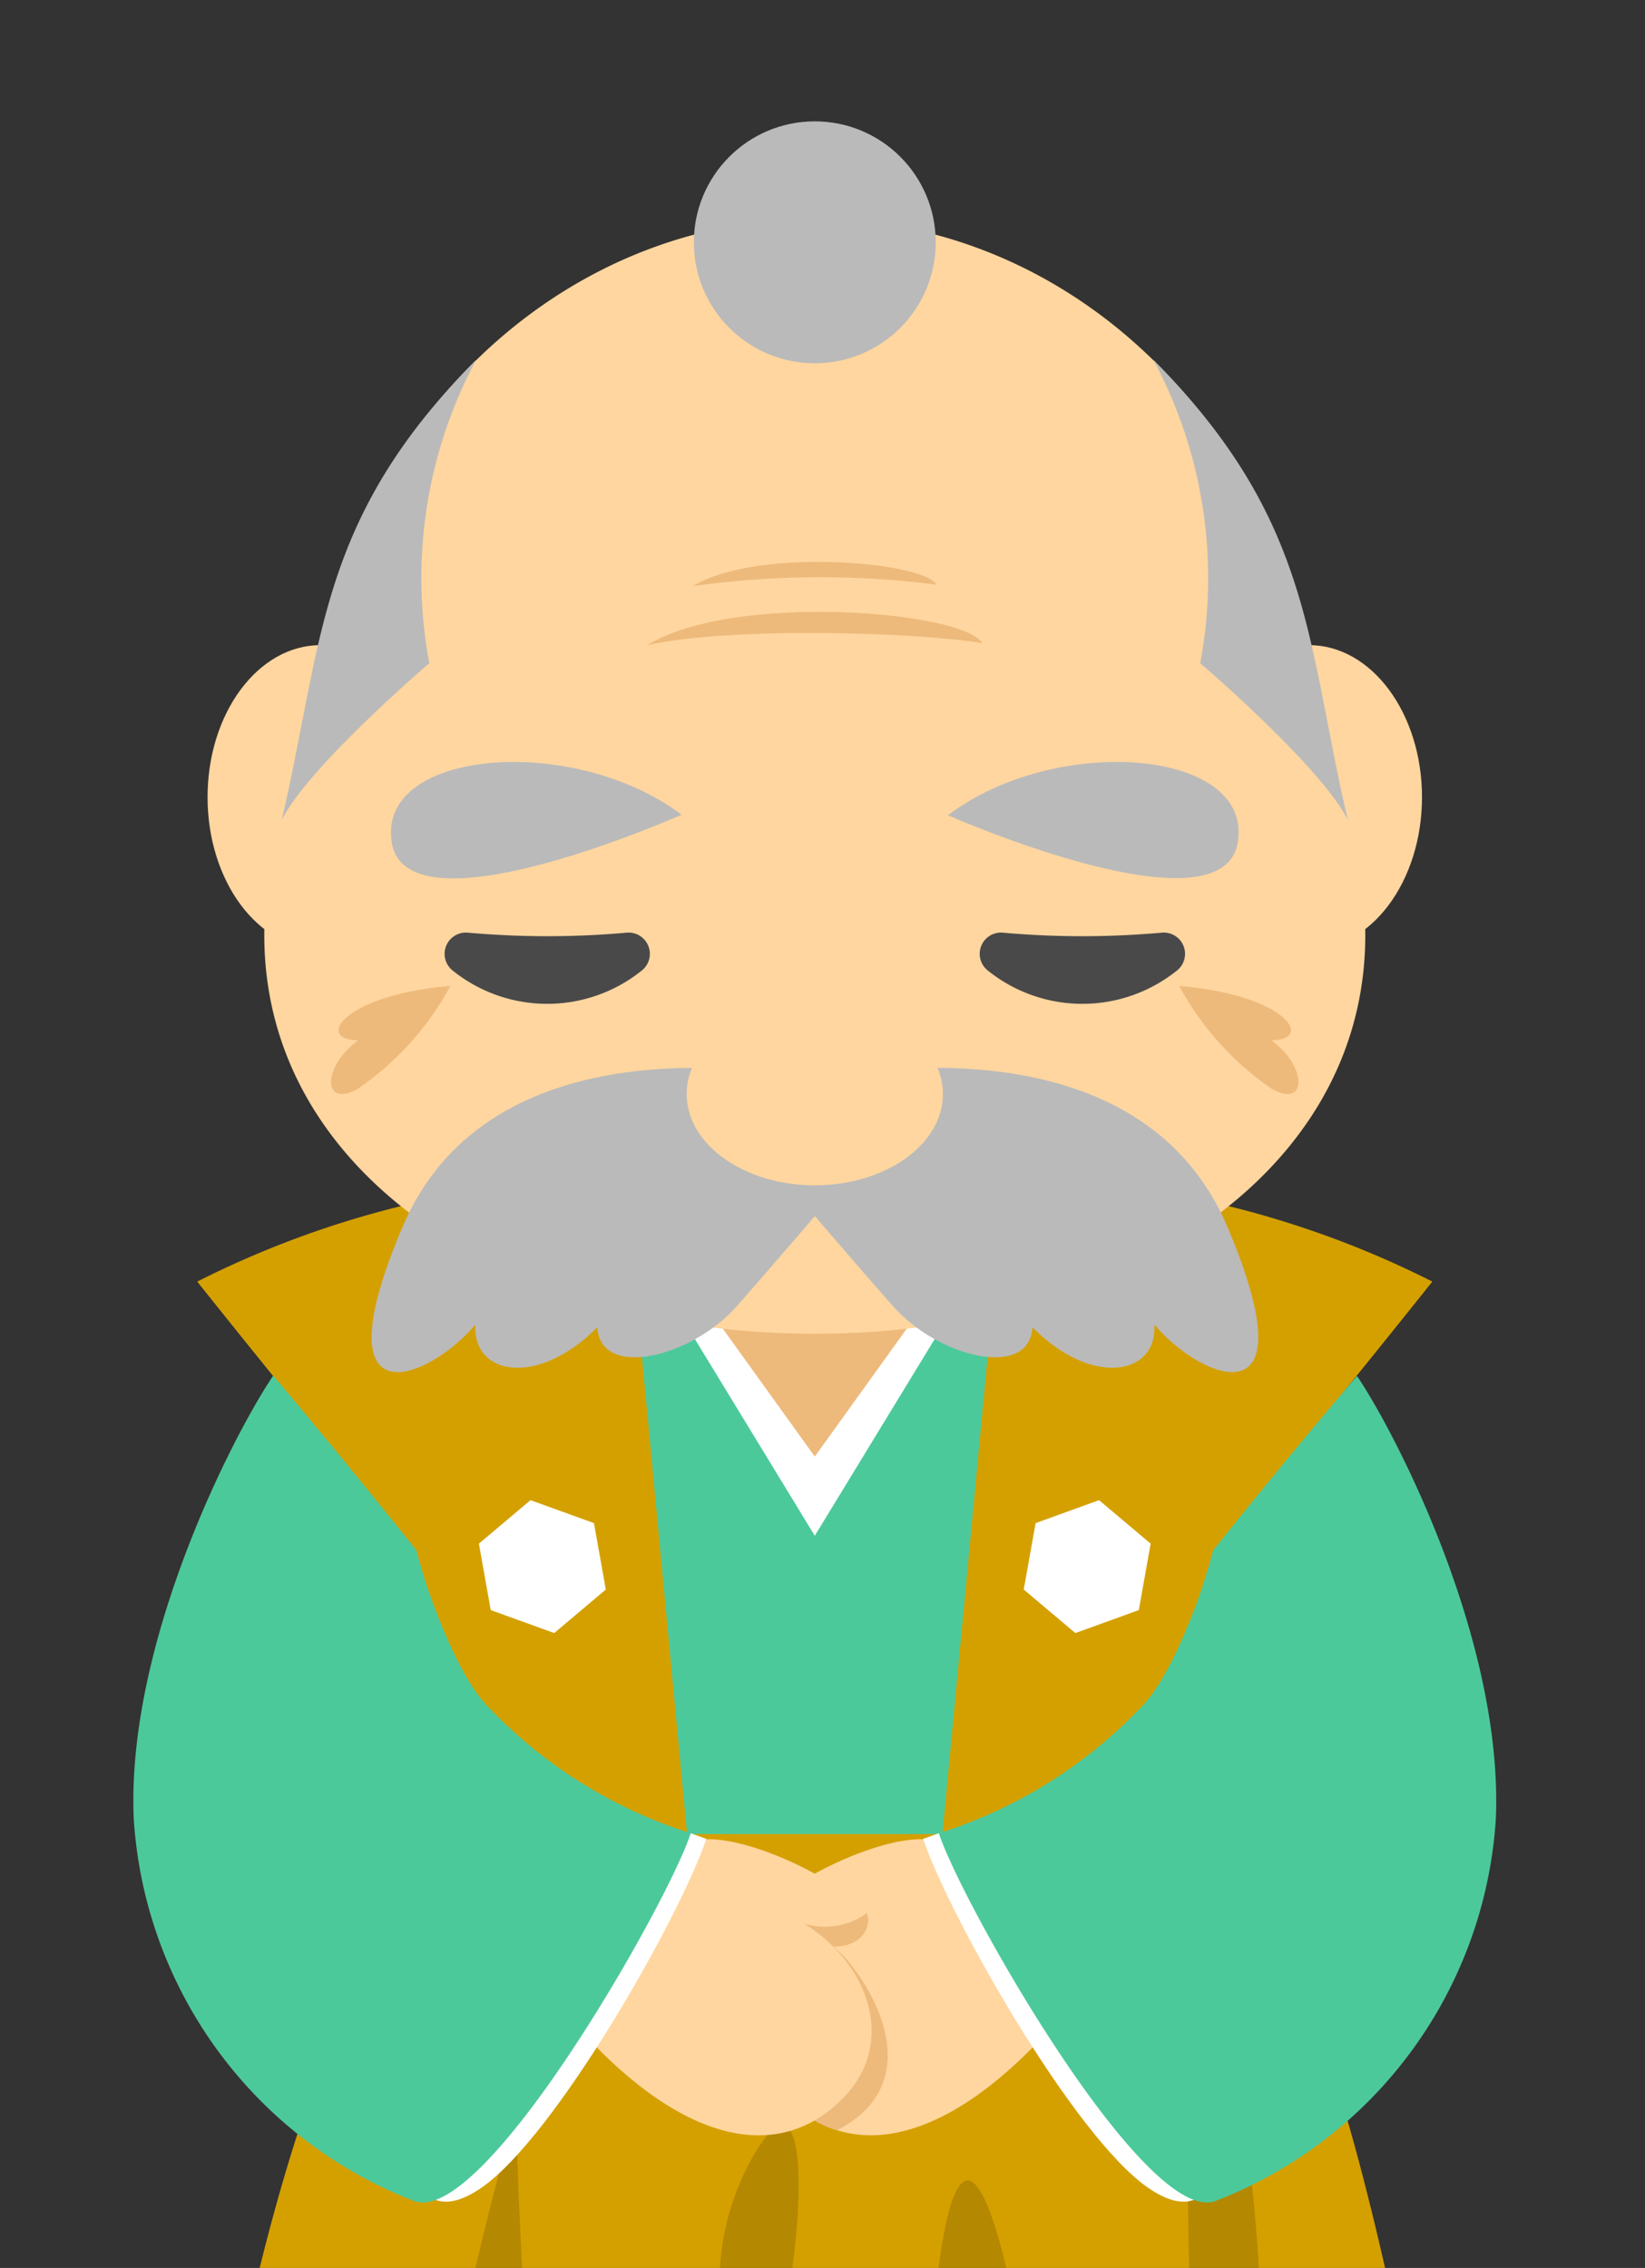 <svg xmlns="http://www.w3.org/2000/svg" xmlns:xlink="http://www.w3.org/1999/xlink" width="74" height="102" viewBox="0 0 74 102">
  <rect x="0" y="0" width="74" height="102" fill="#333333" stroke="none"/>
  <defs>
    <clipPath id="clip-path">
      <rect id="Rectangle_4291" data-name="Rectangle 4291" width="74" height="102" transform="translate(9 -0.459)" fill="#fff" stroke="#707070" stroke-width="1"/>
    </clipPath>
  </defs>
  <g id="Mask_Group_5" data-name="Mask Group 5" transform="translate(-9 0.459)" clip-path="url(#clip-path)">
    <g id="chara" transform="translate(15 4.999)">
      <g id="Group_2649" data-name="Group 2649" transform="translate(14.242 109.197)">
        <g id="Group_2647" data-name="Group 2647" transform="translate(0)">
          <path id="Path_2659" data-name="Path 2659" d="M2152.4,353.253c0,3.352-3.676,4.6-8.21,4.6s-8.21-1.248-8.21-4.6,3.676-7.092,8.21-7.092S2152.4,349.9,2152.4,353.253Z" transform="translate(-2135.974 -343.05)" fill="#b28300"/>
          <path id="Path_2660" data-name="Path 2660" d="M2152.4,349.273c-.056,3.352-3.676,4.089-8.21,4.089s-8.21-.737-8.21-4.089,8.206-9.341,12.741-9.341S2152.459,345.456,2152.4,349.273Z" transform="translate(-2135.974 -339.932)" fill="#e2e0e2"/>
          <path id="Path_2661" data-name="Path 2661" d="M2139.188,357.165c1.725-1.606,6.374-.144,7.763,1.845,1.605-1.773,3.833-2.947,5.942-2.229-1.2-2.013-4.408-1.222-5.8.695C2144.8,354.529,2140.314,354.146,2139.188,357.165Z" transform="translate(-2137.583 -347.512)" fill="#4cc99b"/>
        </g>
        <g id="Group_2648" data-name="Group 2648" transform="translate(16.31)">
          <path id="Path_2662" data-name="Path 2662" d="M2168.815,353.253c0,3.352,3.676,4.6,8.21,4.6s8.211-1.248,8.211-4.6-3.676-7.092-8.211-7.092S2168.815,349.9,2168.815,353.253Z" transform="translate(-2168.723 -343.05)" fill="#b28300"/>
          <path id="Path_2663" data-name="Path 2663" d="M2168.722,349.273c.056,3.352,3.676,4.089,8.21,4.089s8.211-.737,8.211-4.089-8.207-9.341-12.742-9.341S2168.658,345.456,2168.722,349.273Z" transform="translate(-2168.631 -339.932)" fill="#e2e0e2"/>
          <path id="Path_2664" data-name="Path 2664" d="M2184.743,357.165c-1.725-1.606-6.373-.144-7.763,1.845-1.605-1.773-3.834-2.947-5.942-2.229,1.2-2.013,4.409-1.222,5.8.695C2179.136,354.529,2183.616,354.146,2184.743,357.165Z" transform="translate(-2169.835 -347.512)" fill="#4cc99b"/>
        </g>
      </g>
      <g id="Group_2650" data-name="Group 2650" transform="translate(2.872 84.182)">
        <path id="Path_2665" data-name="Path 2665" d="M2119.574,291.051c-2.027,4.958-4.932,13.92-6.366,27.77a39.5,39.5,0,0,0,9.056,3.578l7.544-2.457,7.6,2.457,6.632-2.773,8.706,2.773,6.268-2.077,10.449.7c-.075-8.1-4.052-25.875-6.105-29.974C2154.969,288.335,2119.574,291.051,2119.574,291.051Z" transform="translate(-2113.208 -289.844)" fill="#d4a000"/>
        <path id="Path_2666" data-name="Path 2666" d="M2138.885,325.26s-1.8-7.255-2.264-24.792a167.061,167.061,0,0,0-5.281,27.249Z" transform="translate(-2122.284 -295.162)" opacity="0.15"/>
        <path id="Path_2667" data-name="Path 2667" d="M2160.26,308.955a64.125,64.125,0,0,0,.6,9.133c3.062-6.125,4.32-20.744.943-14.994A11.486,11.486,0,0,0,2160.26,308.955Z" transform="translate(-2136.761 -295.819)" opacity="0.15"/>
        <path id="Path_2668" data-name="Path 2668" d="M2174.947,328.068s1.766-10.6,2.358-16.139c1.26-11.789,3.6-.641,4.231,4.5.965,7.91,2.116,14.408,2.116,14.408Z" transform="translate(-2144.113 -298.286)" opacity="0.15"/>
        <path id="Path_2669" data-name="Path 2669" d="M2202.41,291.464c.052,10.231-.3,17.726,1.808,18.665,1.442.643,2.427-3.89,0-19.388C2202.079,290.385,2202.41,291.464,2202.41,291.464Z" transform="translate(-2157.85 -290.257)" opacity="0.15"/>
      </g>
      <path id="Path_2670" data-name="Path 2670" d="M2168.757,251.05l-18.533,1.693a1.782,1.782,0,0,1-.362.35l-1.964-.16-1.964.16a1.777,1.777,0,0,1-.363-.35l-18.532-1.693c-.374-15.322,2.64-34.755,20.115-36.767.013-.043.025-.085.037-.128.238.014.473.033.706.053.233-.02.468-.039.706-.053l.038.128C2166.117,216.3,2169.13,235.729,2168.757,251.05Z" transform="translate(-2117.245 -167.775)" fill="#4cc99b"/>
      <path id="Path_2671" data-name="Path 2671" d="M2155.431,226.674l13.372-21.933H2142.06Z" transform="translate(-2124.778 -163.062)" fill="#fff"/>
      <path id="Path_2672" data-name="Path 2672" d="M2159.232,228.178l9.58-13.318h-19.16Z" transform="translate(-2128.579 -168.128)" fill="#edba7c"/>
      <g id="Group_2653" data-name="Group 2653" transform="translate(2.872 47.946)">
        <g id="Group_2651" data-name="Group 2651">
          <path id="Path_2673" data-name="Path 2673" d="M2126.755,217.29a43.19,43.19,0,0,0-13.547,4.235c5.112,6.411,9.84,12.084,9.84,12.084l5.995,19.865,6.9.264-3.451-36.448Z" transform="translate(-2113.208 -217.29)" fill="#d4a000"/>
          <path id="Path_2674" data-name="Path 2674" d="M2144.288,249.473l-.533-2.988-2.855-1.032-2.321,1.956.533,2.988,2.855,1.032Z" transform="translate(-2125.908 -231.388)" fill="#fff"/>
        </g>
        <g id="Group_2652" data-name="Group 2652" transform="translate(32.827)">
          <path id="Path_2675" data-name="Path 2675" d="M2188.125,217.29a43.188,43.188,0,0,1,13.547,4.235c-5.112,6.411-9.84,12.084-9.84,12.084l-5.994,19.865-6.9.264,3.45-36.448Z" transform="translate(-2178.938 -217.29)" fill="#d4a000"/>
          <path id="Path_2676" data-name="Path 2676" d="M2187.657,249.473l.533-2.988,2.855-1.032,2.321,1.956-.533,2.988-2.855,1.032Z" transform="translate(-2183.303 -231.388)" fill="#fff"/>
        </g>
      </g>
      <path id="Path_2677" data-name="Path 2677" d="M2168.228,280.917h-42.464l-.556-5.4h43.576Z" transform="translate(-2116.343 -198.49)" fill="#d4a000"/>
      <g id="Group_2659" data-name="Group 2659" transform="translate(3.337)">
        <g id="Group_2654" data-name="Group 2654" transform="translate(0 23.557)">
          <ellipse id="Ellipse_179" data-name="Ellipse 179" cx="5.075" cy="6.837" rx="5.075" ry="6.837" fill="#ffd69f"/>
          <ellipse id="Ellipse_180" data-name="Ellipse 180" cx="5.075" cy="6.837" rx="5.075" ry="6.837" transform="translate(44.481)" fill="#ffd69f"/>
        </g>
        <path id="Path_2678" data-name="Path 2678" d="M2168.777,162.287c0,10.812-11.087,17.922-24.764,17.922s-24.764-7.11-24.764-17.922a16.544,16.544,0,0,1,.542-4.163c.752-2.894,1.417-5.81,2.02-8.745,2.267-11.048,11.344-19.308,22.2-19.308s19.937,8.262,22.2,19.311c.6,2.934,1.266,5.849,2.019,8.743A16.544,16.544,0,0,1,2168.777,162.287Z" transform="translate(-2116.697 -125.684)" fill="#ffd69f"/>
        <path id="Path_2679" data-name="Path 2679" d="M2153.744,166.955c3.835-.847,12.174-.58,15.072-.089C2168.014,165.439,2157.669,164.547,2153.744,166.955Z" transform="translate(-2133.965 -143.398)" fill="#edba7c"/>
        <path id="Path_2680" data-name="Path 2680" d="M2157.872,162.045a41.4,41.4,0,0,1,10.949-.065C2168.238,160.944,2160.723,160.3,2157.872,162.045Z" transform="translate(-2136.031 -141.145)" fill="#edba7c"/>
        <circle id="Ellipse_181" data-name="Ellipse 181" cx="5.44" cy="5.44" r="5.44" transform="translate(21.876)" fill="#bababa"/>
        <path id="Path_2681" data-name="Path 2681" d="M2164.121,218.07c.134,2.288-2.809,2.83-5.485.12-.133,2.348-4.213,1.385-6.287-.963-1.191-1.348-2.556-2.933-3.5-4.039-.949,1.107-2.314,2.691-3.5,4.039-2.074,2.348-6.154,3.312-6.288.963-2.676,2.709-5.619,2.168-5.485-.12-2.073,2.469-7.09,4.576-3.277-4.395,3.7-8.7,15.008-7.32,18.554-6.625,3.546-.7,14.856-2.076,18.554,6.625C2171.211,222.646,2166.194,220.539,2164.121,218.07Z" transform="translate(-2121.528 -163.955)" fill="#bababa"/>
        <g id="Group_2657" data-name="Group 2657" transform="translate(5.555 28.81)">
          <g id="Group_2655" data-name="Group 2655" transform="translate(0 0.002)">
            <path id="Path_2682" data-name="Path 2682" d="M2143.731,181.35c-4.857-3.668-13.746-2.955-13.032,1.268S2143.731,181.35,2143.731,181.35Z" transform="translate(-2127.964 -178.979)" fill="#bababa"/>
            <path id="Path_2683" data-name="Path 2683" d="M2143.685,194.343a.957.957,0,0,1,.665,1.712,6.79,6.79,0,0,1-8.486,0,.957.957,0,0,1,.666-1.712c1.152.1,2.349.159,3.577.159S2142.532,194.446,2143.685,194.343Z" transform="translate(-2130.382 -186.667)" fill="#494949"/>
            <path id="Path_2684" data-name="Path 2684" d="M2130.632,199.145c-4.815.4-6.12,2.441-4.147,2.441-1.672,1.238-1.589,3.089,0,2.174A13.3,13.3,0,0,0,2130.632,199.145Z" transform="translate(-2125.262 -189.073)" fill="#edba7c"/>
          </g>
          <g id="Group_2656" data-name="Group 2656" transform="translate(27.752)">
            <path id="Path_2685" data-name="Path 2685" d="M2180.829,181.372c4.844-3.685,13.735-3,13.036,1.222S2180.829,181.372,2180.829,181.372Z" transform="translate(-2180.829 -178.974)" fill="#bababa"/>
            <path id="Path_2686" data-name="Path 2686" d="M2184.732,194.343a.956.956,0,0,0-.665,1.712,6.789,6.789,0,0,0,8.485,0,.956.956,0,0,0-.665-1.712c-1.152.1-2.349.159-3.578.159S2185.884,194.446,2184.732,194.343Z" transform="translate(-2182.263 -186.665)" fill="#494949"/>
            <path id="Path_2687" data-name="Path 2687" d="M2201.653,199.145c4.816.4,6.12,2.441,4.146,2.441,1.672,1.238,1.589,3.089,0,2.174A13.3,13.3,0,0,1,2201.653,199.145Z" transform="translate(-2191.253 -189.071)" fill="#edba7c"/>
          </g>
        </g>
        <ellipse id="Ellipse_182" data-name="Ellipse 182" cx="5.764" cy="4.107" rx="5.764" ry="4.107" transform="translate(21.552 39.637)" fill="#ffd69f"/>
        <g id="Group_2658" data-name="Group 2658" transform="translate(3.334 10.726)">
          <path id="Path_2688" data-name="Path 2688" d="M2120.816,163.468c1.175-2.39,6.641-7.061,6.641-7.061a20.762,20.762,0,0,1,2.106-13.643C2122.393,149.975,2122.694,155.46,2120.816,163.468Z" transform="translate(-2120.816 -142.764)" fill="#bababa"/>
          <path id="Path_2689" data-name="Path 2689" d="M2208.084,163.468c-1.176-2.39-6.642-7.061-6.642-7.061a20.758,20.758,0,0,0-2.106-13.643C2206.507,149.975,2206.206,155.46,2208.084,163.468Z" transform="translate(-2160.121 -142.764)" fill="#bababa"/>
        </g>
      </g>
      <g id="Group_2661" data-name="Group 2661" transform="translate(8.761 80.349)">
        <path id="Path_2690" data-name="Path 2690" d="M2168.784,289.292H2125l.433-2.961H2167.9Z" transform="translate(-2124.999 -284.253)" fill="#fff"/>
        <g id="Group_2660" data-name="Group 2660" transform="translate(13.458)">
          <path id="Path_2691" data-name="Path 2691" d="M2158.079,283.493c-3.325-2.256-6.566-1.661-6.085,2.041s2.495,3.825,3.783,3.241S2161.527,285.834,2158.079,283.493Z" transform="translate(-2151.946 -282.17)" fill="#fff"/>
          <path id="Path_2692" data-name="Path 2692" d="M2172.158,283.493c3.324-2.256,6.566-1.661,6.085,2.041s-2.5,3.825-3.782,3.241S2168.71,285.834,2172.158,283.493Z" transform="translate(-2161.423 -282.17)" fill="#fff"/>
          <circle id="Ellipse_183" data-name="Ellipse 183" cx="3.067" cy="3.067" r="3.067" transform="translate(5.367 0.169)" fill="#fff"/>
        </g>
      </g>
      <g id="Group_2664" data-name="Group 2664" transform="translate(0 56.41)">
        <g id="Group_2662" data-name="Group 2662" transform="translate(27.863 0.015)">
          <path id="Path_2693" data-name="Path 2693" d="M2171.413,276.053c-1.917-.479-6.565,1.725-7.715,3.258a3.456,3.456,0,0,0,2.135.951c-2.974,1.835-3.4,4.847-1.2,7.23,2.779,3.008,7.015,2.362,11.711-2.67S2171.413,276.053,2171.413,276.053Z" transform="translate(-2163.247 -255.151)" fill="#ffd69f"/>
          <path id="Path_2694" data-name="Path 2694" d="M2179.3,275.447l-.707.254c1.193,3.518,6.785,13.39,10.122,15.691s3.386-2.5,3.386-2.5Z" transform="translate(-2170.931 -254.881)" fill="#fff"/>
          <path id="Path_2695" data-name="Path 2695" d="M2198.82,234.268c1.726,2.54,6.593,11.93,6.245,19.93a19.77,19.77,0,0,1-12.575,17.161c-3.134,1.3-11.5-13.458-12.478-16.525a21.467,21.467,0,0,0,9.079-5.652c1.537-1.512,3-5.878,3.259-7.074C2195.955,237.592,2198.82,234.268,2198.82,234.268Z" transform="translate(-2171.639 -234.268)" fill="#4cc99b"/>
        </g>
        <g id="Group_2663" data-name="Group 2663" transform="translate(0 0)">
          <path id="Path_2696" data-name="Path 2696" d="M2167.9,291.647c4.574-2.371,1.024-7.367-.174-8.254,1.414,0,1.721-1.042,1.505-1.508l-4.278-.756.87,6.576.182,2.86A4.585,4.585,0,0,0,2167.9,291.647Z" transform="translate(-2136.238 -257.71)" fill="#edba7c"/>
          <path id="Path_2697" data-name="Path 2697" d="M2151.829,276.053c1.917-.479,6.566,1.725,7.715,3.258a3.2,3.2,0,0,1-2.829.465c2.973,1.835,4.091,5.333,1.89,7.716-2.779,3.008-7.015,2.362-11.712-2.67S2151.829,276.053,2151.829,276.053Z" transform="translate(-2126.552 -255.135)" fill="#ffd69f"/>
          <path id="Path_2698" data-name="Path 2698" d="M2144.825,275.447l.706.254c-1.192,3.518-6.784,13.39-10.122,15.691s-3.386-2.5-3.386-2.5Z" transform="translate(-2119.755 -254.866)" fill="#fff"/>
          <path id="Path_2699" data-name="Path 2699" d="M2113.749,234.237c-1.725,2.54-6.623,11.946-6.274,19.945a19.77,19.77,0,0,0,12.575,17.161c3.134,1.3,11.5-13.458,12.479-16.525a21.465,21.465,0,0,1-9.08-5.652c-1.537-1.512-3-5.878-3.259-7.074C2116.585,237.577,2113.749,234.237,2113.749,234.237Z" transform="translate(-2107.458 -234.237)" fill="#4cc99b"/>
        </g>
      </g>
    </g>
  </g>
</svg>
